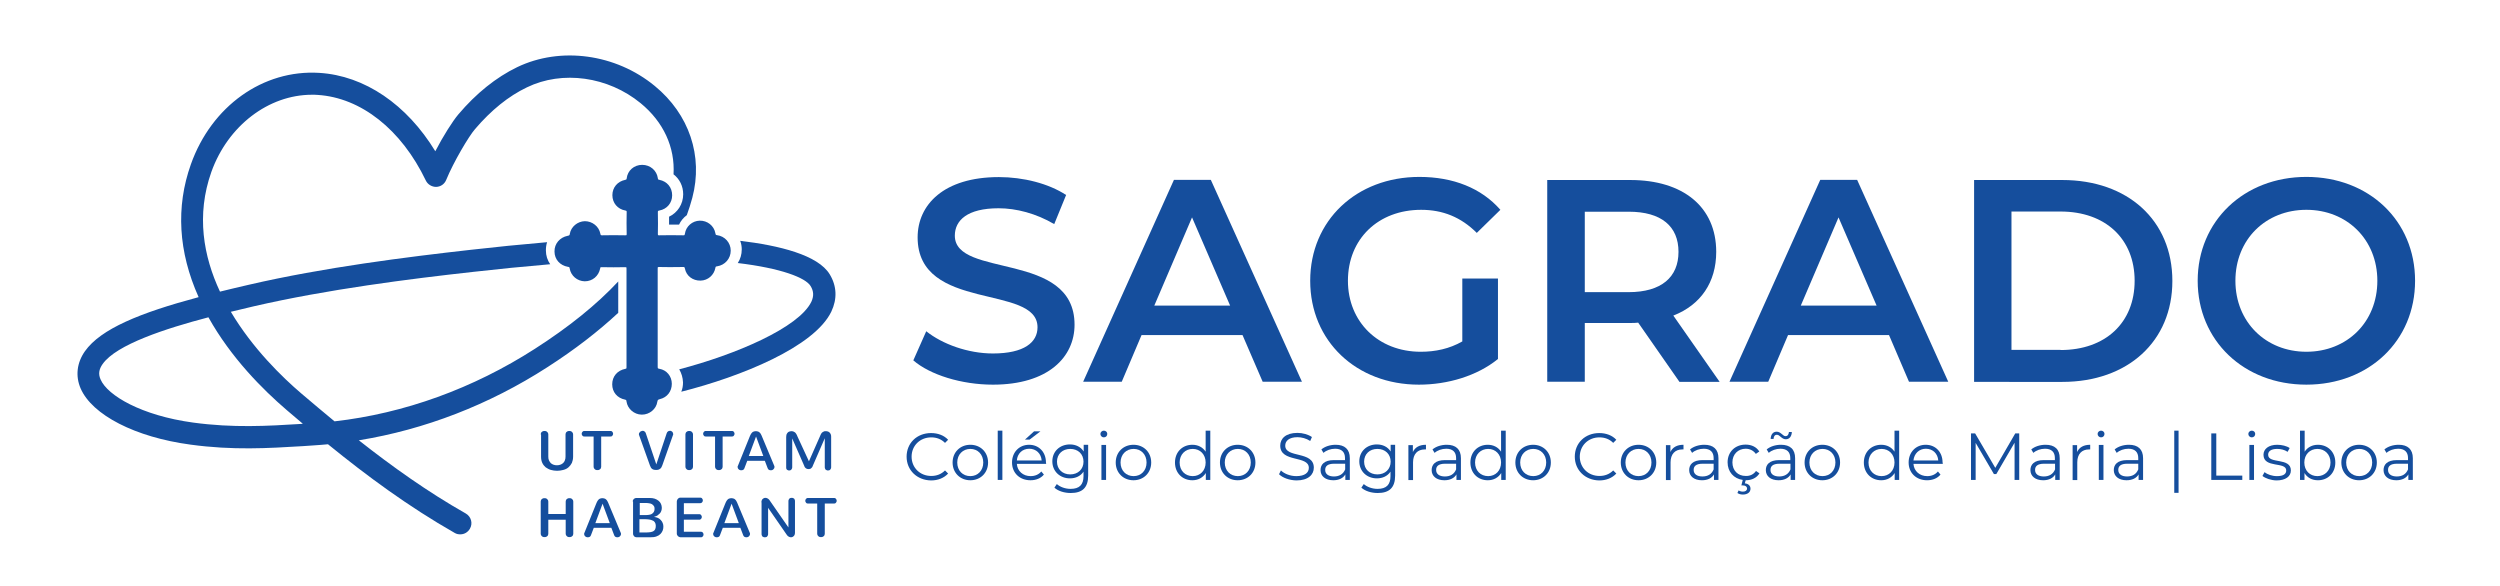 <?xml version="1.0" encoding="UTF-8"?>
<!-- Generator: Adobe Illustrator 28.2.0, SVG Export Plug-In . SVG Version: 6.00 Build 0)  -->
<svg version="1.1" xmlns="http://www.w3.org/2000/svg" xmlns:xlink="http://www.w3.org/1999/xlink" x="0px" y="0px" viewBox="0 0 1451.3 340.1" style="enable-background:new 0 0 1451.3 340.1;" xml:space="preserve">
<g id="Sagrado">
	<g>
		<g>
			<g>
				<path style="fill:#154E9D" d="M358.9,181.6c0-6.1,0-12.2,0-18.2c-12.5,13.4-28.6,26.4-48.4,39.1c-35.8,23-75.8,37.5-116.3,42.1      c-6.6-5.4-13-10.9-19.3-16.2c-10.9-9.3-28.2-26-40.9-47.4c5-1.2,9.5-2.3,13.4-3.2c42.5-9.8,90.5-15.9,127.6-20      c14.1-1.6,29.1-3.1,44.4-4.4c-1.6-2.3-2.5-5-2.5-8c0-1.7,0.2-3.3,0.7-4.8c-15.2,1.3-30.1,2.8-44.1,4.4      c-37.4,4.2-85.9,10.3-129,20.3c-5.8,1.3-11.4,2.7-16.8,4c-9.6-20.5-13.9-44.4-5-69.5C132.3,73,155.9,55,181.1,55      c1.1,0,2.2,0,3.3,0.1c25.2,1.6,48.6,20.1,62.8,49.7c1.1,2.3,3.5,3.7,6,3.7c2.6-0.1,4.8-1.6,5.8-4c4.3-10.5,13.2-25.5,16.8-29.6      c9.3-10.9,19.4-19.1,30.1-24.2c20.6-10,47.1-6.3,66,9.2c13.3,10.9,20,25.6,19.1,41.3c3.5,2.7,5.6,6.8,5.6,11.6      c0,5.7-3.3,10.7-8.2,13c0,1.6,0,3.1,0,4.6c1.9,0,3.8,0,5.8,0c1-2.2,2.6-4.1,4.5-5.5c1.2-3.3,2.3-6.7,3.2-10.1      c6.4-24.2-1.8-48.5-21.8-64.9c-22.7-18.7-54.8-23-79.9-10.9c-12.2,5.9-23.8,15.2-34.2,27.5c-3.2,3.8-8.7,12.4-13.3,21.3      c-16.5-27.1-41-43.9-67.4-45.5c-32.6-2-62.5,19.3-74.5,53.1c-8.8,24.8-7.3,50.7,4.5,77.1c-34,9.1-56.8,18.4-66,31.4      c-4.7,6.7-5.6,14.4-2.5,21.6c6.7,15.4,31.7,28.3,63.7,32.6c24.7,3.4,45.3,2.1,65.2,0.9l5.8-0.4c3-0.2,5.9-0.4,8.9-0.7      c22.6,18.4,46.9,36.3,73.6,51.5c1,0.6,2.1,0.8,3.2,0.8c2.3,0,4.4-1.2,5.6-3.3c1.8-3.1,0.7-7-2.4-8.8      c-22.2-12.6-42.8-27.3-62.1-42.5c38.2-6.2,75.6-20.6,109.4-42.4C333.6,203,347.3,192.4,358.9,181.6z M174.7,246.1      c-19.3,1.2-39.3,2.4-62.7-0.8c-29.9-4.1-49.6-15.7-53.6-25c-1.4-3.1-1-5.9,1.2-9c8-11.3,36.6-20.6,61.4-27.1      c13.1,23.5,31.6,42,45.5,53.9c3.1,2.6,6.2,5.3,9.3,7.9L174.7,246.1z"/>
				<path style="fill:#154E9D" d="M397.5,143.3c-0.1,0-0.1,0-0.2,0c-5-0.1-9.4-0.1-13.7,0c-2.5,0-4.6-0.7-6.1-2.3c-1.2-1.2-1.7-2.5-2-3.7      c-1.3,0-2.6,0.1-4,0.1c-0.3,1.4-1,2.6-1.9,3.6c-2.3,2.3-5.2,2.3-6.2,2.3c-4.6-0.1-8.9-0.1-13,0c-3.6,0-6.4-1.7-7.8-4.7      c-1.6,0.1-3.2,0.2-4.8,0.3c-1,1.9-2.8,3.8-6.3,4.4c-0.5,0.1-1.7,0.5-1.6,1.7c0,1.2,1.1,1.6,1.7,1.7c4,0.7,5.8,3,6.6,5.1      c1.5-0.1,3-0.2,4.4-0.3c1.3-2.9,4-4.7,7.4-4.7c0.1,0,0.1,0,0.2,0c4.6,0.1,9,0.1,13.3,0c0.1,0,0.1,0,0.2,0c2.4,0,4.4,0.7,5.9,2.2      c1.5,1.5,2.3,3.6,2.3,6c0,4.4,0,8.8,0,13.2c1.2-1.3,2.3-2.7,3.4-4c0-3,0-6.1,0-9.1c0-2.5,0.8-4.6,2.3-6.1      c1.5-1.5,3.6-2.3,6.1-2.2c3.9,0.1,8.1,0.1,13.5,0c0,0,0.1,0,0.1,0c3.3,0,5.8,1.4,7.3,3.8c1.7,0.1,3.5,0.2,5.1,0.3      c1.2-2.4,3.4-4,6.4-4.4c1-0.1,1.6-0.8,1.6-1.8c0-0.9-0.6-1.5-1.6-1.7c-1.9-0.3-5.1-1.3-6.6-5.1c-1.4-0.1-2.8-0.2-4.2-0.2      C404.1,141.3,401.3,143.3,397.5,143.3z"/>
				<path style="fill:#154E9D" d="M365.2,220.4c-1.5,0.3-1.6,1-1.6,1.7c0,0.7,0.2,1.4,1.6,1.7c2.6,0.5,5.9,2.2,6.7,7.1      c0.1,0.5,0.4,0.9,0.9,1.1c0.7-0.1,1.4-0.2,2.1-0.3c0.2-0.2,0.3-0.3,0.3-0.5c0.6-4,3-6.5,7-7.5c1-0.2,1.3-0.7,1.3-1.7      c0-0.3-0.1-1.3-1.1-1.5c-1.5-0.2-3.4-0.9-4.9-2.4c-3.6,0.7-7.1,1.3-10.4,1.7C366.3,220.2,365.7,220.3,365.2,220.4z"/>
				<path style="fill:#154E9D" d="M481.7,159.3c-6.8-11.3-29.4-16.8-52-19.5c0.6,1.6,0.9,3.2,0.9,5c0,2.9-0.8,5.6-2.3,7.9      c25.1,3,39.4,8.5,42.3,13.4c1.8,3,1.9,5.8,0.4,9.1c-7.3,15-43.8,30.6-76.7,39.2c1.3,2.2,2.1,4.8,2.2,7.6c0,1.9-0.3,3.7-1,5.4      c34.8-8.8,77.2-26,87.1-46.5C486.1,173.5,485.8,166.1,481.7,159.3z"/>
			</g>
			<g>
				<path style="fill:#154E9D" d="M372.7,240.7c-0.1,0-0.2,0-0.3,0c-4.3-0.1-8.1-3.4-8.7-7.6c-0.1-0.9-0.2-0.9-0.8-1.1      c-4.6-0.9-7.5-4.4-7.5-8.9c0-4.6,3-8.1,7.7-9c0.4-0.1,0.5-0.2,0.5-0.2c0,0,0.1-0.2,0.1-0.7c0-19.1,0-38.1,0-57.2      c0-0.6-0.1-0.8-0.1-0.8c0,0-0.1-0.1-0.8-0.1c-4.3,0.1-8.9,0.1-13.5,0c-0.7,0-0.8,0-0.9,0.8c-0.9,4.4-4.5,7.4-8.9,7.4      c0,0-0.1,0-0.1,0c-4.3-0.1-8-3.2-8.7-7.5c-0.1-0.7-0.2-0.8-1-0.9c-4.6-0.8-7.8-4.3-7.8-8.9c-0.1-4.5,3.1-8.2,7.6-9.1      c1-0.2,1.2-0.3,1.3-1.2c0.7-4.1,4.5-7.2,8.7-7.3c4.3,0,8.2,3,9,7.2c0.2,1,0.3,1,1.1,1c4.3-0.1,8.6-0.1,13.3,0      c0.7,0,0.8-0.1,0.8-0.1l0,0c0,0,0.1-0.1,0.1-0.7c-0.1-4.2-0.1-8.4,0-12.5c0-0.9,0-0.9-0.8-1.1c-4.5-0.8-7.5-4.4-7.5-8.9      c0-4.5,3-8,7.5-8.9c0.7-0.2,0.7-0.2,0.8-0.8c0.5-4.6,4.3-7.9,9-7.9c0,0,0,0,0,0c4.7,0,8.5,3.3,9.1,7.8c0.1,0.7,0.1,0.7,0.9,0.9      c4.5,0.9,7.4,4.4,7.4,9c0,4.4-3,8-7.4,8.8c-0.9,0.2-0.9,0.2-0.9,1.2c0.1,4.5,0.1,8.5,0,12.3c0,0.7,0.1,0.8,0.1,0.8      c0,0,0.1,0.1,0.7,0.1c4.3-0.1,8.9-0.1,13.9,0c0.8,0,0.8,0,1-0.9c0.6-4.3,4.3-7.5,8.6-7.6c4.4-0.1,8.3,2.9,9.1,7.3      c0.2,0.9,0.2,1,0.9,1.1c4.6,0.6,8,4.4,8,9c0,4.6-3.3,8.4-7.9,9.1c-0.8,0.1-0.9,0.2-1,0.9c-0.8,4.2-4.3,7.3-8.6,7.4      c-4.6,0.1-8.3-2.8-9.1-7c-0.2-0.9-0.3-0.9-1.2-0.9c-5.5,0.1-9.7,0.1-13.7,0c-0.7,0-0.8,0.1-0.8,0.1c0,0-0.1,0.1-0.1,0.8      c0,7.2,0,14.4,0,21.7l0,14.7c0,6.8,0,13.5,0,20.3c0,1.3,0,1.3,1,1.5c4.2,0.7,7.2,4.3,7.2,8.7c0,4.4-2.7,7.9-6.9,8.9      c-1.1,0.3-1.3,0.4-1.5,1.5C381,237.5,377,240.7,372.7,240.7z"/>
			</g>
			<g>
				<g>
					<g>
						<path style="fill:#154E9D" d="M313.9,252.2c0-0.3,0.1-0.6,0.2-0.9c0.1-0.3,0.3-0.5,0.5-0.6c0.2-0.2,0.4-0.3,0.7-0.4        c0.3-0.1,0.5-0.1,0.8-0.1c0.3,0,0.5,0,0.8,0.1c0.3,0.1,0.5,0.2,0.7,0.4c0.2,0.2,0.4,0.4,0.5,0.6c0.1,0.3,0.2,0.6,0.2,0.9V265        c0,0.9,0.1,1.7,0.4,2.3c0.3,0.6,0.7,1.2,1.1,1.6c0.5,0.4,1,0.7,1.6,0.9c0.6,0.2,1.2,0.3,1.9,0.3c0.6,0,1.3-0.1,1.9-0.3        c0.6-0.2,1.1-0.5,1.6-0.9c0.5-0.4,0.9-1,1.1-1.6c0.3-0.7,0.4-1.4,0.4-2.3v-12.8c0-0.3,0.1-0.6,0.2-0.9        c0.1-0.3,0.3-0.5,0.5-0.6c0.2-0.2,0.4-0.3,0.7-0.4c0.3-0.1,0.5-0.1,0.8-0.1c0.3,0,0.5,0,0.8,0.1c0.3,0.1,0.5,0.2,0.7,0.4        c0.2,0.2,0.4,0.4,0.5,0.6c0.1,0.3,0.2,0.6,0.2,0.9v12.9c0,1.4-0.3,2.6-0.7,3.6c-0.5,1-1.2,1.9-2,2.6c-0.8,0.7-1.8,1.2-3,1.5        c-1.1,0.3-2.3,0.5-3.6,0.5c-1.3,0-2.5-0.2-3.6-0.5c-1.1-0.3-2.1-0.9-3-1.5c-0.8-0.7-1.5-1.5-2-2.6s-0.7-2.3-0.7-3.6V252.2z"/>
						<path style="fill:#154E9D" d="M339.3,253.4c-0.3,0-0.5,0-0.7-0.1c-0.2-0.1-0.4-0.2-0.5-0.4c-0.1-0.1-0.2-0.3-0.3-0.5        c-0.1-0.2-0.1-0.4-0.1-0.6c0-0.2,0-0.4,0.1-0.6c0.1-0.2,0.2-0.4,0.3-0.5c0.1-0.1,0.3-0.3,0.5-0.4c0.2-0.1,0.4-0.1,0.7-0.1h15        c0.3,0,0.5,0,0.7,0.1c0.2,0.1,0.4,0.2,0.5,0.4c0.1,0.1,0.2,0.3,0.3,0.5c0.1,0.2,0.1,0.4,0.1,0.6c0,0.2,0,0.4-0.1,0.6        c-0.1,0.2-0.2,0.4-0.3,0.5c-0.1,0.2-0.3,0.3-0.5,0.4c-0.2,0.1-0.4,0.1-0.7,0.1h-5.3v17.5c0,0.3-0.1,0.6-0.2,0.9        c-0.1,0.3-0.3,0.5-0.5,0.6c-0.2,0.2-0.4,0.3-0.7,0.4c-0.3,0.1-0.5,0.1-0.8,0.1s-0.5,0-0.8-0.1c-0.3-0.1-0.5-0.2-0.7-0.4        c-0.2-0.2-0.4-0.4-0.5-0.6c-0.1-0.3-0.2-0.6-0.2-0.9v-17.5H339.3z"/>
						<path style="fill:#154E9D" d="M381,269.6L381,269.6l6-18c0.1-0.5,0.4-0.8,0.7-1.1c0.4-0.3,0.7-0.4,1.2-0.4c0.3,0,0.5,0,0.7,0.1        c0.2,0.1,0.4,0.2,0.6,0.4c0.2,0.2,0.3,0.3,0.4,0.6c0.1,0.2,0.2,0.5,0.2,0.7c0,0.1,0,0.2,0,0.3c0,0.1,0,0.2-0.1,0.3l-6.2,17.6        c-0.2,0.5-0.4,0.9-0.6,1.3c-0.2,0.4-0.5,0.6-0.8,0.8c-0.3,0.2-0.6,0.4-1,0.5c-0.4,0.1-0.8,0.1-1.2,0.1c-0.4,0-0.8,0-1.2-0.1        c-0.4-0.1-0.7-0.2-1-0.4c-0.3-0.2-0.6-0.5-0.8-0.8c-0.2-0.4-0.4-0.8-0.6-1.3l-6.3-17.6c-0.1-0.2-0.1-0.4-0.1-0.6        c0-0.3,0.1-0.5,0.2-0.7c0.1-0.2,0.3-0.4,0.5-0.6c0.2-0.2,0.4-0.3,0.7-0.4c0.2-0.1,0.5-0.2,0.8-0.2c0.4,0,0.8,0.1,1.1,0.4        c0.3,0.2,0.6,0.6,0.7,1L381,269.6z"/>
						<path style="fill:#154E9D" d="M397.9,252.2c0-0.3,0.1-0.6,0.2-0.9c0.1-0.3,0.3-0.5,0.5-0.6c0.2-0.2,0.4-0.3,0.7-0.4        c0.3-0.1,0.5-0.1,0.8-0.1c0.3,0,0.5,0,0.8,0.1c0.3,0.1,0.5,0.2,0.7,0.4c0.2,0.2,0.4,0.4,0.5,0.6c0.1,0.3,0.2,0.6,0.2,0.9v18.7        c0,0.3-0.1,0.6-0.2,0.9c-0.1,0.3-0.3,0.5-0.5,0.6c-0.2,0.2-0.4,0.3-0.7,0.4c-0.3,0.1-0.5,0.1-0.8,0.1c-0.3,0-0.5,0-0.8-0.1        c-0.3-0.1-0.5-0.2-0.7-0.4c-0.2-0.2-0.4-0.4-0.5-0.6c-0.1-0.3-0.2-0.5-0.2-0.9V252.2z"/>
						<path style="fill:#154E9D" d="M409.8,253.4c-0.3,0-0.5,0-0.7-0.1c-0.2-0.1-0.4-0.2-0.5-0.4c-0.1-0.1-0.2-0.3-0.3-0.5        c-0.1-0.2-0.1-0.4-0.1-0.6c0-0.2,0-0.4,0.1-0.6c0.1-0.2,0.2-0.4,0.3-0.5c0.1-0.1,0.3-0.3,0.5-0.4c0.2-0.1,0.4-0.1,0.7-0.1h15        c0.3,0,0.5,0,0.7,0.1c0.2,0.1,0.4,0.2,0.5,0.4c0.1,0.1,0.2,0.3,0.3,0.5c0.1,0.2,0.1,0.4,0.1,0.6c0,0.2,0,0.4-0.1,0.6        c-0.1,0.2-0.2,0.4-0.3,0.5c-0.1,0.2-0.3,0.3-0.5,0.4s-0.4,0.1-0.7,0.1h-5.3v17.5c0,0.3-0.1,0.6-0.2,0.9        c-0.1,0.3-0.3,0.5-0.5,0.6c-0.2,0.2-0.4,0.3-0.7,0.4c-0.3,0.1-0.5,0.1-0.8,0.1c-0.3,0-0.5,0-0.8-0.1c-0.3-0.1-0.5-0.2-0.7-0.4        c-0.2-0.2-0.4-0.4-0.5-0.6c-0.1-0.3-0.2-0.6-0.2-0.9v-17.5H409.8z"/>
						<path style="fill:#154E9D" d="M449.5,270.5c0.1,0.2,0.1,0.4,0.1,0.6c0,0.3-0.1,0.5-0.2,0.8c-0.1,0.2-0.3,0.4-0.5,0.6        c-0.2,0.2-0.4,0.3-0.7,0.4c-0.3,0.1-0.5,0.1-0.8,0.1c-0.4,0-0.8-0.1-1.1-0.3c-0.3-0.2-0.6-0.6-0.7-1l-1.6-4.2h-10.2l-1.6,4.2        c-0.1,0.5-0.4,0.8-0.7,1c-0.3,0.2-0.7,0.3-1.1,0.3c-0.3,0-0.5,0-0.8-0.1c-0.3-0.1-0.5-0.2-0.7-0.4c-0.2-0.2-0.4-0.3-0.5-0.6        c-0.1-0.2-0.2-0.5-0.2-0.7c0-0.1,0-0.2,0-0.3c0-0.1,0-0.2,0.1-0.3l6.7-16.6c0.3-0.7,0.5-1.3,0.8-1.8c0.3-0.5,0.5-0.8,0.8-1.1        c0.3-0.3,0.6-0.5,1-0.6c0.4-0.1,0.7-0.2,1.2-0.2c0.4,0,0.8,0.1,1.2,0.2c0.4,0.1,0.7,0.3,1,0.6c0.3,0.3,0.6,0.6,0.8,1.1        c0.3,0.5,0.5,1.1,0.8,1.8L449.5,270.5z M438.9,253.4l-4.2,11.3h8.4L438.9,253.4L438.9,253.4z"/>
						<path style="fill:#154E9D" d="M469.6,267.8l6.4-14.5c0.2-0.6,0.5-1.1,0.7-1.5c0.2-0.4,0.5-0.7,0.8-0.9c0.3-0.2,0.6-0.4,0.9-0.5        c0.3-0.1,0.7-0.1,1.1-0.1c0.4,0,0.8,0.1,1.1,0.2c0.4,0.1,0.7,0.3,1,0.6c0.3,0.3,0.5,0.6,0.7,1.1c0.2,0.4,0.2,1,0.2,1.6v17.5        c0,0.3-0.1,0.6-0.2,0.8c-0.1,0.2-0.2,0.4-0.4,0.6c-0.2,0.2-0.4,0.3-0.6,0.3c-0.2,0.1-0.4,0.1-0.7,0.1s-0.4,0-0.6-0.1        c-0.2-0.1-0.4-0.2-0.6-0.3c-0.2-0.2-0.3-0.3-0.4-0.6c-0.1-0.2-0.2-0.5-0.2-0.8v-16.9l-7,16.1c-0.1,0.3-0.2,0.6-0.4,0.8        c-0.2,0.2-0.4,0.4-0.6,0.6c-0.2,0.2-0.5,0.3-0.7,0.3c-0.2,0.1-0.5,0.1-0.8,0.1c-0.5,0-0.9-0.1-1.4-0.4c-0.4-0.3-0.8-0.7-1-1.4        l-7-16v16.8c0,0.3-0.1,0.6-0.2,0.8c-0.1,0.2-0.2,0.4-0.4,0.6c-0.2,0.2-0.4,0.3-0.6,0.3c-0.2,0.1-0.4,0.1-0.6,0.1        c-0.2,0-0.4,0-0.6-0.1c-0.2-0.1-0.4-0.2-0.6-0.3c-0.2-0.2-0.3-0.3-0.4-0.6c-0.1-0.2-0.1-0.5-0.1-0.8v-17.5        c0-0.6,0.1-1.1,0.2-1.6c0.2-0.4,0.4-0.8,0.7-1.1c0.3-0.3,0.6-0.5,1-0.6c0.4-0.1,0.8-0.2,1.2-0.2c0.4,0,0.8,0.1,1.1,0.2        c0.3,0.1,0.6,0.3,0.9,0.5c0.3,0.2,0.5,0.6,0.8,1c0.2,0.4,0.5,0.9,0.7,1.5L469.6,267.8L469.6,267.8z"/>
						<path style="fill:#154E9D" d="M328.4,291.2c0-0.3,0.1-0.6,0.2-0.9c0.1-0.3,0.3-0.5,0.5-0.6c0.2-0.2,0.4-0.3,0.7-0.4        c0.3-0.1,0.5-0.1,0.8-0.1c0.3,0,0.5,0,0.8,0.1c0.3,0.1,0.5,0.2,0.7,0.4c0.2,0.2,0.4,0.4,0.5,0.6c0.1,0.3,0.2,0.6,0.2,0.9v18.6        c0,0.3-0.1,0.6-0.2,0.9c-0.1,0.3-0.3,0.5-0.5,0.6c-0.2,0.2-0.4,0.3-0.7,0.4c-0.3,0.1-0.5,0.1-0.8,0.1c-0.3,0-0.5,0-0.8-0.1        c-0.3-0.1-0.5-0.2-0.7-0.4c-0.2-0.2-0.4-0.4-0.5-0.6c-0.1-0.3-0.2-0.6-0.2-0.9v-8.1h-10.1v8.1c0,0.3-0.1,0.6-0.2,0.9        c-0.1,0.3-0.3,0.5-0.5,0.6c-0.2,0.2-0.4,0.3-0.7,0.4c-0.3,0.1-0.5,0.1-0.8,0.1c-0.3,0-0.5,0-0.8-0.1c-0.3-0.1-0.5-0.2-0.7-0.4        c-0.2-0.2-0.4-0.4-0.5-0.6c-0.1-0.3-0.2-0.6-0.2-0.9v-18.6c0-0.3,0.1-0.6,0.2-0.9c0.1-0.3,0.3-0.5,0.5-0.6        c0.2-0.2,0.4-0.3,0.7-0.4c0.3-0.1,0.5-0.1,0.8-0.1c0.3,0,0.5,0,0.8,0.1c0.3,0.1,0.5,0.2,0.7,0.4c0.2,0.2,0.4,0.4,0.5,0.6        c0.1,0.3,0.2,0.6,0.2,0.9v7.2h10.1V291.2z"/>
						<path style="fill:#154E9D" d="M360.4,309.4c0.1,0.2,0.1,0.4,0.1,0.6c0,0.3-0.1,0.5-0.2,0.8c-0.1,0.2-0.3,0.4-0.5,0.6        c-0.2,0.2-0.4,0.3-0.7,0.4c-0.3,0.1-0.5,0.1-0.8,0.1c-0.4,0-0.8-0.1-1.1-0.3c-0.3-0.2-0.6-0.6-0.7-1l-1.6-4.2h-10.2l-1.6,4.2        c-0.1,0.5-0.4,0.8-0.7,1c-0.3,0.2-0.7,0.3-1.1,0.3c-0.3,0-0.5,0-0.8-0.1c-0.3-0.1-0.5-0.2-0.7-0.4c-0.2-0.2-0.4-0.3-0.5-0.6        c-0.1-0.2-0.2-0.5-0.2-0.7c0-0.1,0-0.2,0-0.3c0-0.1,0.1-0.2,0.1-0.3l6.7-16.6c0.3-0.7,0.5-1.3,0.8-1.8        c0.3-0.5,0.5-0.8,0.8-1.1c0.3-0.3,0.6-0.5,1-0.6c0.4-0.1,0.7-0.2,1.2-0.2c0.4,0,0.8,0.1,1.2,0.2c0.4,0.1,0.7,0.3,1,0.6        c0.3,0.3,0.6,0.6,0.8,1.1c0.3,0.5,0.5,1.1,0.8,1.8L360.4,309.4z M349.8,292.4l-4.2,11.3h8.4L349.8,292.4L349.8,292.4z"/>
						<path style="fill:#154E9D" d="M367.3,291.1c0-0.3,0.1-0.5,0.2-0.8c0.1-0.2,0.3-0.5,0.4-0.6c0.2-0.2,0.4-0.3,0.6-0.4        c0.3-0.1,0.5-0.2,0.8-0.2l8,0c1,0,1.9,0.1,2.8,0.4c0.8,0.3,1.6,0.7,2.2,1.2c0.6,0.5,1.1,1.1,1.4,1.8s0.5,1.5,0.5,2.3        c0,0.6-0.1,1.2-0.3,1.8c-0.2,0.6-0.5,1.1-0.9,1.5s-0.9,0.8-1.4,1.2c-0.5,0.3-1.1,0.5-1.8,0.7v0.1c0.8,0.1,1.5,0.3,2.2,0.6        c0.6,0.3,1.2,0.7,1.6,1.2c0.5,0.5,0.8,1,1.1,1.7s0.4,1.3,0.4,2.1s-0.1,1.5-0.4,2.3c-0.3,0.7-0.7,1.4-1.3,2        c-0.6,0.6-1.4,1.1-2.3,1.4c-1,0.4-2.1,0.5-3.5,0.5h-8.1c-0.3,0-0.6-0.1-0.8-0.2c-0.2-0.1-0.5-0.2-0.6-0.4        c-0.2-0.2-0.3-0.4-0.4-0.6c-0.1-0.2-0.2-0.5-0.2-0.8V291.1z M371.4,291.9v7.1h3.9c0.6,0,1.2-0.1,1.8-0.2        c0.6-0.1,1.1-0.3,1.5-0.6c0.4-0.3,0.8-0.7,1-1.1s0.4-1,0.4-1.6c0-0.7-0.1-1.3-0.4-1.7c-0.3-0.4-0.6-0.8-1.1-1.1        s-0.9-0.4-1.5-0.5s-1.2-0.2-1.8-0.2H371.4z M371.4,309.1h4c0.9,0,1.7-0.1,2.3-0.2c0.7-0.1,1.2-0.3,1.7-0.6        c0.5-0.3,0.8-0.7,1-1.2c0.2-0.5,0.3-1.1,0.3-1.9c0-0.8-0.2-1.4-0.5-1.9c-0.3-0.5-0.7-0.9-1.3-1.1c-0.6-0.3-1.2-0.5-2-0.6        c-0.8-0.1-1.6-0.2-2.6-0.2h-3.1V309.1z"/>
						<path style="fill:#154E9D" d="M395.1,311.9c-0.3,0-0.5-0.1-0.8-0.2c-0.2-0.1-0.5-0.3-0.7-0.4c-0.2-0.2-0.3-0.4-0.5-0.7        c-0.1-0.2-0.2-0.5-0.2-0.8v-18.7c0-0.3,0.1-0.5,0.2-0.8c0.1-0.2,0.2-0.5,0.4-0.7c0.2-0.2,0.4-0.3,0.6-0.5        c0.2-0.1,0.5-0.2,0.8-0.2h11.5c0.3,0,0.5,0,0.7,0.1c0.2,0.1,0.4,0.2,0.5,0.4c0.1,0.1,0.2,0.3,0.3,0.5c0.1,0.2,0.1,0.4,0.1,0.6        c0,0.2,0,0.4-0.1,0.6c-0.1,0.2-0.2,0.4-0.3,0.5c-0.1,0.1-0.3,0.3-0.5,0.4c-0.2,0.1-0.4,0.1-0.7,0.1h-9.4v6.4h8.8        c0.3,0,0.5,0,0.7,0.1c0.2,0.1,0.4,0.2,0.5,0.4c0.1,0.1,0.2,0.3,0.3,0.5s0.1,0.4,0.1,0.6c0,0.2,0,0.4-0.1,0.6        c-0.1,0.2-0.2,0.4-0.3,0.5c-0.1,0.1-0.3,0.3-0.5,0.4c-0.2,0.1-0.4,0.1-0.7,0.1h-8.8v7h9.8c0.3,0,0.5,0,0.7,0.1        c0.2,0.1,0.4,0.2,0.5,0.4c0.1,0.1,0.2,0.3,0.3,0.5c0.1,0.2,0.1,0.4,0.1,0.6c0,0.2,0,0.4-0.1,0.6c-0.1,0.2-0.2,0.4-0.3,0.5        c-0.1,0.1-0.3,0.3-0.5,0.4c-0.2,0.1-0.4,0.1-0.7,0.1H395.1z"/>
						<path style="fill:#154E9D" d="M435.3,309.4c0.1,0.2,0.1,0.4,0.1,0.6c0,0.3-0.1,0.5-0.2,0.8c-0.1,0.2-0.3,0.4-0.5,0.6        c-0.2,0.2-0.4,0.3-0.7,0.4c-0.3,0.1-0.5,0.1-0.8,0.1c-0.4,0-0.8-0.1-1.1-0.3c-0.3-0.2-0.6-0.6-0.7-1l-1.6-4.2h-10.2l-1.6,4.2        c-0.1,0.5-0.4,0.8-0.7,1c-0.3,0.2-0.7,0.3-1.1,0.3c-0.3,0-0.5,0-0.8-0.1c-0.3-0.1-0.5-0.2-0.7-0.4c-0.2-0.2-0.4-0.3-0.5-0.6        c-0.1-0.2-0.2-0.5-0.2-0.7c0-0.1,0-0.2,0-0.3c0-0.1,0-0.2,0.1-0.3l6.7-16.6c0.3-0.7,0.5-1.3,0.8-1.8c0.3-0.5,0.5-0.8,0.8-1.1        c0.3-0.3,0.6-0.5,1-0.6c0.4-0.1,0.7-0.2,1.2-0.2c0.4,0,0.8,0.1,1.2,0.2c0.4,0.1,0.7,0.3,1,0.6c0.3,0.3,0.6,0.6,0.8,1.1        c0.3,0.5,0.5,1.1,0.8,1.8L435.3,309.4z M424.7,292.4l-4.2,11.3h8.4L424.7,292.4L424.7,292.4z"/>
						<path style="fill:#154E9D" d="M442,291.6c0-0.4,0.1-0.8,0.2-1.1c0.1-0.3,0.3-0.6,0.5-0.8c0.2-0.2,0.5-0.4,0.7-0.5        c0.3-0.1,0.6-0.2,0.9-0.2c0.4,0,0.8,0.1,1.2,0.3c0.4,0.2,0.8,0.5,1.1,0.9l11.1,16v-15.4c0-0.3,0.1-0.6,0.2-0.8        c0.1-0.2,0.2-0.4,0.4-0.6c0.2-0.1,0.4-0.3,0.6-0.3c0.2-0.1,0.5-0.1,0.7-0.1c0.2,0,0.5,0,0.7,0.1c0.2,0.1,0.4,0.2,0.6,0.3        s0.3,0.3,0.4,0.6c0.1,0.2,0.2,0.5,0.2,0.8v18.5c0,0.4-0.1,0.8-0.2,1.1c-0.1,0.3-0.3,0.6-0.5,0.8c-0.2,0.2-0.5,0.4-0.7,0.5        c-0.3,0.1-0.6,0.2-0.9,0.2c-0.4,0-0.8-0.1-1.2-0.3c-0.4-0.2-0.8-0.5-1.1-0.9l-11-15.9v15.3c0,0.3-0.1,0.6-0.2,0.8        c-0.1,0.2-0.3,0.4-0.4,0.6c-0.2,0.2-0.4,0.3-0.6,0.3c-0.2,0.1-0.5,0.1-0.7,0.1c-0.2,0-0.5,0-0.7-0.1c-0.2-0.1-0.4-0.2-0.6-0.3        c-0.2-0.1-0.3-0.3-0.4-0.6c-0.1-0.2-0.2-0.5-0.2-0.8V291.6z"/>
						<path style="fill:#154E9D" d="M469.1,292.3c-0.3,0-0.5,0-0.7-0.1c-0.2-0.1-0.4-0.2-0.5-0.4c-0.1-0.1-0.2-0.3-0.3-0.5        c-0.1-0.2-0.1-0.4-0.1-0.6c0-0.2,0-0.4,0.1-0.6s0.2-0.4,0.3-0.5c0.1-0.1,0.3-0.3,0.5-0.4s0.4-0.1,0.7-0.1h15        c0.3,0,0.5,0,0.7,0.1c0.2,0.1,0.4,0.2,0.5,0.4c0.1,0.1,0.2,0.3,0.3,0.5c0.1,0.2,0.1,0.4,0.1,0.6c0,0.2,0,0.4-0.1,0.6        c-0.1,0.2-0.2,0.4-0.3,0.5c-0.1,0.2-0.3,0.3-0.5,0.4c-0.2,0.1-0.4,0.1-0.7,0.1h-5.3v17.5c0,0.3-0.1,0.6-0.2,0.9        c-0.1,0.3-0.3,0.5-0.5,0.6c-0.2,0.2-0.4,0.3-0.7,0.4c-0.3,0.1-0.5,0.1-0.8,0.1c-0.3,0-0.5,0-0.8-0.1c-0.3-0.1-0.5-0.2-0.7-0.4        c-0.2-0.2-0.4-0.4-0.5-0.6c-0.1-0.3-0.2-0.6-0.2-0.9v-17.5H469.1z"/>
					</g>
				</g>
			</g>
		</g>
		<g>
			<g>
				<path style="fill:#154E9D" d="M530.2,209.2l7.5-16.9c9.4,7.5,24.3,12.9,38.7,12.9c18.2,0,25.9-6.5,25.9-15.2c0-25.3-69.6-8.7-69.6-52.2      c0-18.9,15.1-35,47.2-35c14.1,0,28.8,3.7,39,10.4l-6.9,16.9c-10.5-6.2-22.1-9.2-32.3-9.2c-18.1,0-25.4,7-25.4,15.9      c0,24.9,69.5,8.7,69.5,51.7c0,18.7-15.2,34.8-47.4,34.8C558.2,223.3,539.9,217.6,530.2,209.2z"/>
				<path style="fill:#154E9D" d="M721.3,194.5h-58.6l-11.5,27.1h-22.4l52.7-117.2h21.4l52.9,117.2h-22.8L721.3,194.5z M714.1,177.4      L692,126.2l-21.9,51.2H714.1z"/>
				<path style="fill:#154E9D" d="M849,161.7h20.6v46.7c-12.2,9.9-29.3,14.9-45.9,14.9c-36.3,0-63.1-25.3-63.1-60.3c0-35,26.8-60.3,63.4-60.3      c19.6,0,36,6.5,47,19.1l-13.7,13.4c-9.2-9.2-19.8-13.4-32.3-13.4c-24.9,0-42.5,16.9-42.5,41.2c0,23.8,17.6,41.2,42.3,41.2      c8.4,0,16.6-1.7,24.1-6V161.7z"/>
				<path style="fill:#154E9D" d="M974.9,221.6L951,187.3c-1.5,0.2-3,0.2-4.5,0.2H920v34.1h-21.8V104.5h48.2c30.8,0,49.9,15.7,49.9,41.7      c0,17.7-9,30.8-24.9,37l26.9,38.5H974.9z M945.5,122.9H920v46.7h25.4c19.1,0,29-8.7,29-23.4      C974.4,131.4,964.5,122.9,945.5,122.9z"/>
				<path style="fill:#154E9D" d="M1096.6,194.5H1038l-11.5,27.1H1004l52.7-117.2h21.4l52.9,117.2h-22.8L1096.6,194.5z M1089.4,177.4      l-22.1-51.2l-21.9,51.2H1089.4z"/>
				<path style="fill:#154E9D" d="M1146,104.5h51.2c38,0,63.9,23.4,63.9,58.6c0,35.1-25.9,58.6-63.9,58.6H1146V104.5z M1196.2,203.2      c26.1,0,43-15.9,43-40.2c0-24.3-16.9-40.2-43-40.2h-28.5v80.3H1196.2z"/>
				<path style="fill:#154E9D" d="M1275.8,163c0-34.6,26.8-60.3,63.1-60.3c36.3,0,63.1,25.4,63.1,60.3s-26.8,60.3-63.1,60.3      C1302.6,223.3,1275.8,197.7,1275.8,163z M1380.1,163c0-23.9-17.6-41.2-41.2-41.2s-41.2,17.2-41.2,41.2      c0,23.9,17.6,41.2,41.2,41.2S1380.1,187,1380.1,163z"/>
			</g>
			<g>
				<g>
					<path style="fill:#154E9D" d="M526.3,265.1c0-7.9,6-13.7,14.2-13.7c3.9,0,7.5,1.3,9.9,3.9l-1.8,1.8c-2.2-2.2-4.9-3.2-8-3.2       c-6.5,0-11.4,4.8-11.4,11.2c0,6.4,4.9,11.2,11.4,11.2c3.1,0,5.8-1,8-3.2l1.8,1.8c-2.4,2.6-5.9,4-9.9,4       C532.4,278.8,526.3,273,526.3,265.1z"/>
					<path style="fill:#154E9D" d="M553,268.5c0-6,4.4-10.3,10.3-10.3s10.3,4.3,10.3,10.3c0,6-4.4,10.3-10.3,10.3S553,274.5,553,268.5z        M570.8,268.5c0-4.7-3.2-7.9-7.5-7.9c-4.3,0-7.6,3.2-7.6,7.9c0,4.7,3.2,7.9,7.6,7.9C567.6,276.4,570.8,273.2,570.8,268.5z"/>
					<path style="fill:#154E9D" d="M579.2,250h2.7v28.6h-2.7V250z"/>
					<path style="fill:#154E9D" d="M607.3,269.3h-17c0.3,4.2,3.6,7.1,8,7.1c2.5,0,4.7-0.9,6.2-2.7l1.5,1.8c-1.8,2.2-4.6,3.3-7.8,3.3       c-6.3,0-10.7-4.3-10.7-10.3c0-6,4.2-10.3,9.9-10.3c5.7,0,9.8,4.2,9.8,10.3C607.3,268.7,607.3,269,607.3,269.3z M590.3,267.3       h14.4c-0.3-4-3.2-6.8-7.2-6.8C593.5,260.5,590.6,263.3,590.3,267.3z M597.7,255.2H595l5.3-4.8h3.7L597.7,255.2z"/>
					<path style="fill:#154E9D" d="M631.7,258.3v17.8c0,7-3.4,10.1-10.1,10.1c-3.7,0-7.3-1.1-9.5-3.1l1.4-2.1c1.9,1.7,4.9,2.8,8,2.8       c5.1,0,7.5-2.4,7.5-7.4v-2.6c-1.7,2.6-4.6,3.9-7.9,3.9c-5.8,0-10.2-4.1-10.2-9.9s4.4-9.8,10.2-9.8c3.4,0,6.3,1.4,8,4.1v-3.9       H631.7z M629,268c0-4.4-3.2-7.4-7.7-7.4s-7.7,3-7.7,7.4c0,4.4,3.2,7.4,7.7,7.4S629,272.4,629,268z"/>
					<path style="fill:#154E9D" d="M638.8,251.9c0-1,0.9-1.9,2-1.9s2,0.8,2,1.9c0,1.1-0.8,2-2,2C639.7,253.9,638.8,253,638.8,251.9z        M639.4,258.3h2.7v20.3h-2.7V258.3z"/>
					<path style="fill:#154E9D" d="M647.7,268.5c0-6,4.4-10.3,10.3-10.3s10.3,4.3,10.3,10.3c0,6-4.4,10.3-10.3,10.3S647.7,274.5,647.7,268.5z        M665.6,268.5c0-4.7-3.2-7.9-7.5-7.9c-4.3,0-7.6,3.2-7.6,7.9c0,4.7,3.2,7.9,7.6,7.9C662.4,276.4,665.6,273.2,665.6,268.5z"/>
					<path style="fill:#154E9D" d="M702.6,250v28.6H700v-4c-1.7,2.7-4.5,4.2-7.8,4.2c-5.8,0-10.1-4.2-10.1-10.3s4.3-10.3,10.1-10.3       c3.2,0,6,1.4,7.7,4V250H702.6z M699.9,268.5c0-4.7-3.2-7.9-7.5-7.9c-4.3,0-7.6,3.2-7.6,7.9c0,4.7,3.2,7.9,7.6,7.9       C696.7,276.4,699.9,273.2,699.9,268.5z"/>
					<path style="fill:#154E9D" d="M708.2,268.5c0-6,4.4-10.3,10.3-10.3s10.3,4.3,10.3,10.3c0,6-4.4,10.3-10.3,10.3S708.2,274.5,708.2,268.5z        M726.1,268.5c0-4.7-3.2-7.9-7.5-7.9c-4.3,0-7.6,3.2-7.6,7.9c0,4.7,3.2,7.9,7.6,7.9C722.9,276.4,726.1,273.2,726.1,268.5z"/>
					<path style="fill:#154E9D" d="M742.5,275.3l1.1-2.2c1.9,1.9,5.4,3.3,8.9,3.3c5.1,0,7.3-2.1,7.3-4.8c0-7.4-16.6-2.9-16.6-12.9       c0-4,3.1-7.4,10-7.4c3,0,6.2,0.9,8.4,2.4l-1,2.3c-2.3-1.5-5-2.2-7.4-2.2c-4.9,0-7.1,2.2-7.1,4.9c0,7.4,16.6,2.9,16.6,12.8       c0,4-3.2,7.4-10.1,7.4C748.5,278.8,744.6,277.4,742.5,275.3z"/>
					<path style="fill:#154E9D" d="M783.6,266v12.6H781v-3.2c-1.2,2.1-3.6,3.4-7,3.4c-4.6,0-7.4-2.4-7.4-5.9c0-3.1,2-5.8,7.8-5.8h6.4v-1.2       c0-3.5-2-5.4-5.7-5.4c-2.6,0-5.1,0.9-6.8,2.4l-1.2-2c2-1.7,5.1-2.7,8.3-2.7C780.6,258.2,783.6,260.8,783.6,266z M780.9,272.5       v-3.3h-6.4c-3.9,0-5.2,1.5-5.2,3.6c0,2.4,1.9,3.8,5.1,3.8C777.5,276.6,779.8,275.2,780.9,272.5z"/>
					<path style="fill:#154E9D" d="M809.9,258.3v17.8c0,7-3.4,10.1-10.1,10.1c-3.7,0-7.3-1.1-9.5-3.1l1.4-2.1c1.9,1.7,4.9,2.8,8,2.8       c5.1,0,7.5-2.4,7.5-7.4v-2.6c-1.7,2.6-4.6,3.9-7.9,3.9c-5.8,0-10.2-4.1-10.2-9.9s4.4-9.8,10.2-9.8c3.4,0,6.3,1.4,8,4.1v-3.9       H809.9z M807.3,268c0-4.4-3.2-7.4-7.7-7.4s-7.7,3-7.7,7.4c0,4.4,3.2,7.4,7.7,7.4S807.3,272.4,807.3,268z"/>
					<path style="fill:#154E9D" d="M827.8,258.2v2.7c-0.2,0-0.5,0-0.7,0c-4.2,0-6.8,2.7-6.8,7.5v10.3h-2.7v-20.3h2.6v4       C821.5,259.6,824.1,258.2,827.8,258.2z"/>
					<path style="fill:#154E9D" d="M848.1,266v12.6h-2.6v-3.2c-1.2,2.1-3.6,3.4-7,3.4c-4.6,0-7.4-2.4-7.4-5.9c0-3.1,2-5.8,7.8-5.8h6.4v-1.2       c0-3.5-2-5.4-5.7-5.4c-2.6,0-5.1,0.9-6.8,2.4l-1.2-2c2-1.7,5.1-2.7,8.3-2.7C845.1,258.2,848.1,260.8,848.1,266z M845.3,272.5       v-3.3h-6.4c-3.9,0-5.2,1.5-5.2,3.6c0,2.4,1.9,3.8,5.1,3.8C842,276.6,844.2,275.2,845.3,272.5z"/>
					<path style="fill:#154E9D" d="M874.1,250v28.6h-2.6v-4c-1.7,2.7-4.5,4.2-7.8,4.2c-5.8,0-10.1-4.2-10.1-10.3s4.3-10.3,10.1-10.3       c3.2,0,6,1.4,7.7,4V250H874.1z M871.4,268.5c0-4.7-3.2-7.9-7.5-7.9c-4.3,0-7.6,3.2-7.6,7.9c0,4.7,3.2,7.9,7.6,7.9       C868.2,276.4,871.4,273.2,871.4,268.5z"/>
					<path style="fill:#154E9D" d="M879.7,268.5c0-6,4.4-10.3,10.3-10.3s10.3,4.3,10.3,10.3c0,6-4.4,10.3-10.3,10.3S879.7,274.5,879.7,268.5z        M897.6,268.5c0-4.7-3.2-7.9-7.5-7.9c-4.3,0-7.6,3.2-7.6,7.9c0,4.7,3.2,7.9,7.6,7.9C894.4,276.4,897.6,273.2,897.6,268.5z"/>
					<path style="fill:#154E9D" d="M914.2,265.1c0-7.9,6-13.7,14.2-13.7c3.9,0,7.5,1.3,9.9,3.9l-1.8,1.8c-2.2-2.2-4.9-3.2-8-3.2       c-6.5,0-11.4,4.8-11.4,11.2c0,6.4,4.9,11.2,11.4,11.2c3.1,0,5.8-1,8-3.2l1.8,1.8c-2.4,2.6-5.9,4-9.9,4       C920.3,278.8,914.2,273,914.2,265.1z"/>
					<path style="fill:#154E9D" d="M940.9,268.5c0-6,4.4-10.3,10.3-10.3s10.3,4.3,10.3,10.3c0,6-4.4,10.3-10.3,10.3S940.9,274.5,940.9,268.5z        M958.7,268.5c0-4.7-3.2-7.9-7.5-7.9c-4.3,0-7.6,3.2-7.6,7.9c0,4.7,3.2,7.9,7.6,7.9C955.5,276.4,958.7,273.2,958.7,268.5z"/>
					<path style="fill:#154E9D" d="M977.3,258.2v2.7c-0.2,0-0.5,0-0.7,0c-4.2,0-6.8,2.7-6.8,7.5v10.3h-2.7v-20.3h2.6v4       C971,259.6,973.6,258.2,977.3,258.2z"/>
					<path style="fill:#154E9D" d="M997.6,266v12.6h-2.6v-3.2c-1.2,2.1-3.6,3.4-7,3.4c-4.6,0-7.4-2.4-7.4-5.9c0-3.1,2-5.8,7.8-5.8h6.4v-1.2       c0-3.5-2-5.4-5.7-5.4c-2.6,0-5.1,0.9-6.8,2.4l-1.2-2c2-1.7,5.1-2.7,8.3-2.7C994.6,258.2,997.6,260.8,997.6,266z M994.8,272.5       v-3.3h-6.4c-3.9,0-5.2,1.5-5.2,3.6c0,2.4,1.9,3.8,5.1,3.8C991.5,276.6,993.7,275.2,994.8,272.5z"/>
					<path style="fill:#154E9D" d="M1019.4,273.4l2,1.4c-1.6,2.6-4.5,4-7.9,4h-0.1l-0.5,1.8c2.1,0.2,3.3,1.4,3.3,3.1c0,2.1-1.8,3.4-4.4,3.4       c-1.3,0-2.3-0.3-3.2-0.9l0.7-1.5c0.8,0.5,1.6,0.7,2.5,0.7c1.5,0,2.4-0.7,2.4-1.8c0-1-0.8-1.8-2.4-1.8h-0.9l0.8-3.2       c-5.2-0.7-8.8-4.7-8.8-10.2c0-6.1,4.4-10.3,10.5-10.3c3.4,0,6.3,1.4,7.9,4l-2,1.4c-1.4-2-3.6-3-5.9-3c-4.4,0-7.7,3.2-7.7,7.9       c0,4.8,3.2,7.9,7.7,7.9C1015.9,276.4,1018,275.4,1019.4,273.4z"/>
					<path style="fill:#154E9D" d="M1042.1,266v12.6h-2.6v-3.2c-1.2,2.1-3.6,3.4-7,3.4c-4.6,0-7.4-2.4-7.4-5.9c0-3.1,2-5.8,7.8-5.8h6.4v-1.2       c0-3.5-2-5.4-5.7-5.4c-2.6,0-5.1,0.9-6.8,2.4l-1.2-2c2-1.7,5.1-2.7,8.3-2.7C1039.2,258.2,1042.1,260.8,1042.1,266z        M1039.4,272.5v-3.3h-6.4c-3.9,0-5.2,1.5-5.2,3.6c0,2.4,1.9,3.8,5.1,3.8C1036,276.6,1038.3,275.2,1039.4,272.5z M1029.6,254.8       h-1.7c0.1-2.6,1.4-4.2,3.5-4.2c2.4,0,3.6,2.6,5.1,2.6c1.2,0,1.9-0.9,2-2.4h1.7c-0.1,2.5-1.4,4.2-3.5,4.2       c-2.4,0-3.5-2.6-5.1-2.6C1030.4,252.3,1029.6,253.3,1029.6,254.8z"/>
					<path style="fill:#154E9D" d="M1047.6,268.5c0-6,4.4-10.3,10.3-10.3s10.3,4.3,10.3,10.3c0,6-4.4,10.3-10.3,10.3       S1047.6,274.5,1047.6,268.5z M1065.5,268.5c0-4.7-3.2-7.9-7.5-7.9c-4.3,0-7.6,3.2-7.6,7.9c0,4.7,3.2,7.9,7.6,7.9       C1062.3,276.4,1065.5,273.2,1065.5,268.5z"/>
					<path style="fill:#154E9D" d="M1102.5,250v28.6h-2.6v-4c-1.7,2.7-4.5,4.2-7.8,4.2c-5.8,0-10.1-4.2-10.1-10.3s4.3-10.3,10.1-10.3       c3.2,0,6,1.4,7.7,4V250H1102.5z M1099.8,268.5c0-4.7-3.2-7.9-7.5-7.9c-4.3,0-7.6,3.2-7.6,7.9c0,4.7,3.2,7.9,7.6,7.9       C1096.6,276.4,1099.8,273.2,1099.8,268.5z"/>
					<path style="fill:#154E9D" d="M1127.8,269.3h-17c0.3,4.2,3.6,7.1,8,7.1c2.5,0,4.7-0.9,6.2-2.7l1.5,1.8c-1.8,2.2-4.6,3.3-7.8,3.3       c-6.3,0-10.7-4.3-10.7-10.3c0-6,4.2-10.3,9.9-10.3c5.7,0,9.8,4.2,9.8,10.3C1127.9,268.7,1127.8,269,1127.8,269.3z        M1110.8,267.3h14.4c-0.3-4-3.2-6.8-7.2-6.8C1114.1,260.5,1111.2,263.3,1110.8,267.3z"/>
					<path style="fill:#154E9D" d="M1172.2,251.6v27h-2.7V257l-10.6,18.2h-1.4l-10.6-18.1v21.5h-2.7v-27h2.4l11.7,20l11.6-20H1172.2z"/>
					<path style="fill:#154E9D" d="M1195.7,266v12.6h-2.6v-3.2c-1.2,2.1-3.6,3.4-7,3.4c-4.6,0-7.4-2.4-7.4-5.9c0-3.1,2-5.8,7.8-5.8h6.4v-1.2       c0-3.5-2-5.4-5.7-5.4c-2.6,0-5.1,0.9-6.8,2.4l-1.2-2c2-1.7,5.1-2.7,8.3-2.7C1192.8,258.2,1195.7,260.8,1195.7,266z M1193,272.5       v-3.3h-6.4c-3.9,0-5.2,1.5-5.2,3.6c0,2.4,1.9,3.8,5.1,3.8C1189.6,276.6,1191.9,275.2,1193,272.5z"/>
					<path style="fill:#154E9D" d="M1213.4,258.2v2.7c-0.2,0-0.5,0-0.7,0c-4.2,0-6.8,2.7-6.8,7.5v10.3h-2.7v-20.3h2.6v4       C1207.1,259.6,1209.7,258.2,1213.4,258.2z"/>
					<path style="fill:#154E9D" d="M1217.7,251.9c0-1,0.9-1.9,2-1.9s2,0.8,2,1.9c0,1.1-0.8,2-2,2C1218.6,253.9,1217.7,253,1217.7,251.9z        M1218.4,258.3h2.7v20.3h-2.7V258.3z"/>
					<path style="fill:#154E9D" d="M1244.1,266v12.6h-2.6v-3.2c-1.2,2.1-3.6,3.4-7,3.4c-4.6,0-7.4-2.4-7.4-5.9c0-3.1,2-5.8,7.8-5.8h6.4v-1.2       c0-3.5-2-5.4-5.7-5.4c-2.6,0-5.1,0.9-6.8,2.4l-1.2-2c2-1.7,5.1-2.7,8.3-2.7C1241.1,258.2,1244.1,260.8,1244.1,266z        M1241.3,272.5v-3.3h-6.4c-3.9,0-5.2,1.5-5.2,3.6c0,2.4,1.9,3.8,5.1,3.8C1238,276.6,1240.2,275.2,1241.3,272.5z"/>
					<path style="fill:#154E9D" d="M1262.2,250h2.5v36.1h-2.5V250z"/>
					<path style="fill:#154E9D" d="M1283.7,251.6h2.9v24.5h15.1v2.5h-18V251.6z"/>
					<path style="fill:#154E9D" d="M1305.2,251.9c0-1,0.9-1.9,2-1.9s2,0.8,2,1.9c0,1.1-0.8,2-2,2C1306.1,253.9,1305.2,253,1305.2,251.9z        M1305.8,258.3h2.7v20.3h-2.7V258.3z"/>
					<path style="fill:#154E9D" d="M1313.4,276.3l1.2-2.2c1.6,1.3,4.4,2.3,7.2,2.3c3.9,0,5.4-1.3,5.4-3.3c0-5.3-13.2-1.1-13.2-9.1       c0-3.3,2.9-5.8,8-5.8c2.6,0,5.5,0.7,7.2,1.9l-1.2,2.2c-1.8-1.2-3.9-1.7-6-1.7c-3.7,0-5.3,1.4-5.3,3.4c0,5.5,13.2,1.4,13.2,9.1       c0,3.5-3.1,5.8-8.4,5.8C1318.3,278.8,1315.1,277.7,1313.4,276.3z"/>
					<path style="fill:#154E9D" d="M1355.7,268.5c0,6.1-4.3,10.3-10.1,10.3c-3.4,0-6.2-1.5-7.8-4.2v4h-2.6V250h2.7v12.2c1.7-2.6,4.5-4,7.7-4       C1351.3,258.2,1355.7,262.3,1355.7,268.5z M1352.9,268.5c0-4.7-3.3-7.9-7.6-7.9c-4.3,0-7.6,3.2-7.6,7.9c0,4.7,3.2,7.9,7.6,7.9       C1349.6,276.4,1352.9,273.2,1352.9,268.5z"/>
					<path style="fill:#154E9D" d="M1359.2,268.5c0-6,4.4-10.3,10.3-10.3s10.3,4.3,10.3,10.3c0,6-4.4,10.3-10.3,10.3       S1359.2,274.5,1359.2,268.5z M1377.1,268.5c0-4.7-3.2-7.9-7.5-7.9c-4.3,0-7.6,3.2-7.6,7.9c0,4.7,3.2,7.9,7.6,7.9       C1373.9,276.4,1377.1,273.2,1377.1,268.5z"/>
					<path style="fill:#154E9D" d="M1400.7,266v12.6h-2.6v-3.2c-1.2,2.1-3.6,3.4-7,3.4c-4.6,0-7.4-2.4-7.4-5.9c0-3.1,2-5.8,7.8-5.8h6.4v-1.2       c0-3.5-2-5.4-5.7-5.4c-2.6,0-5.1,0.9-6.8,2.4l-1.2-2c2-1.7,5.1-2.7,8.3-2.7C1397.7,258.2,1400.7,260.8,1400.7,266z        M1397.9,272.5v-3.3h-6.4c-3.9,0-5.2,1.5-5.2,3.6c0,2.4,1.9,3.8,5.1,3.8C1394.6,276.6,1396.8,275.2,1397.9,272.5z"/>
				</g>
			</g>
		</g>
	</g>
</g>
</svg>
